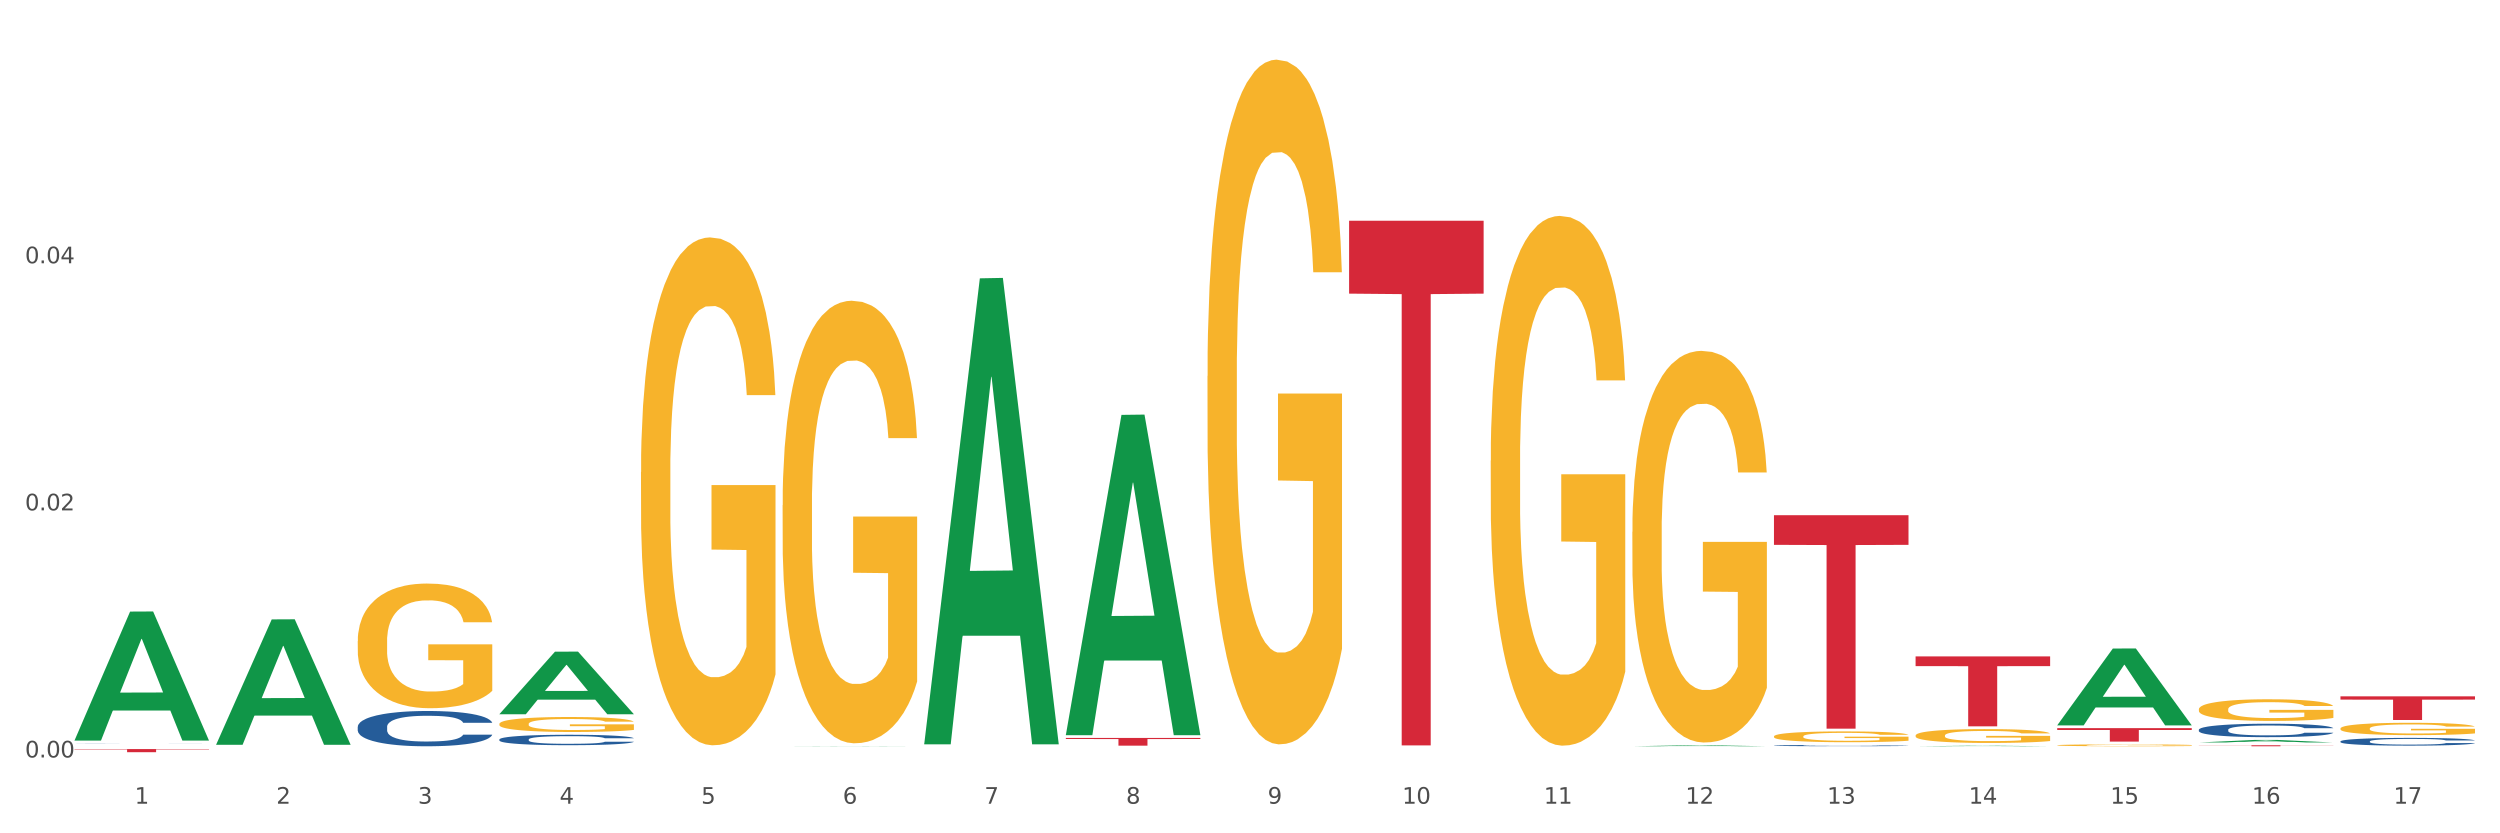 <?xml version="1.0" encoding="utf-8" standalone="no"?>
<!DOCTYPE svg PUBLIC "-//W3C//DTD SVG 1.1//EN"
  "http://www.w3.org/Graphics/SVG/1.1/DTD/svg11.dtd">
<svg xmlns:xlink="http://www.w3.org/1999/xlink" width="1080pt" height="360pt" viewBox="0 0 1080 360" xmlns="http://www.w3.org/2000/svg" version="1.1">
 <rect x="0" y="0" width="1080" height="360" fill="#333333" stroke="none"/>
 <defs>
  <style type="text/css">*{stroke-linejoin: round; stroke-linecap: butt}</style>
 </defs>
 <g id="figure_1">
  <g id="patch_1">
   <path d="M 0 360 
L 1080 360 
L 1080 0 
L 0 0 
z
" style="fill: #ffffff; stroke: #ffffff; stroke-linejoin: miter"/>
  </g>
  <g id="axes_1">
   <g id="matplotlib.axis_1">
    <g id="xtick_1">
     <g id="text_1">
      <!-- 1 -->
      <g style="fill: #4d4d4d" transform="translate(58.182 347.204) scale(0.096 -0.096)">
       <defs>
        <path id="DejaVuSans-31" d="M 794 531 
L 1825 531 
L 1825 4091 
L 703 3866 
L 703 4441 
L 1819 4666 
L 2450 4666 
L 2450 531 
L 3481 531 
L 3481 0 
L 794 0 
L 794 531 
z
" transform="scale(0.016)"/>
       </defs>
       <use xlink:href="#DejaVuSans-31"/>
      </g>
     </g>
    </g>
    <g id="xtick_2">
     <g id="text_2">
      <!-- 2 -->
      <g style="fill: #4d4d4d" transform="translate(119.364 347.204) scale(0.096 -0.096)">
       <defs>
        <path id="DejaVuSans-32" d="M 1228 531 
L 3431 531 
L 3431 0 
L 469 0 
L 469 531 
Q 828 903 1448 1529 
Q 2069 2156 2228 2338 
Q 2531 2678 2651 2914 
Q 2772 3150 2772 3378 
Q 2772 3750 2511 3984 
Q 2250 4219 1831 4219 
Q 1534 4219 1204 4116 
Q 875 4013 500 3803 
L 500 4441 
Q 881 4594 1212 4672 
Q 1544 4750 1819 4750 
Q 2544 4750 2975 4387 
Q 3406 4025 3406 3419 
Q 3406 3131 3298 2873 
Q 3191 2616 2906 2266 
Q 2828 2175 2409 1742 
Q 1991 1309 1228 531 
z
" transform="scale(0.016)"/>
       </defs>
       <use xlink:href="#DejaVuSans-32"/>
      </g>
     </g>
    </g>
    <g id="xtick_3">
     <g id="text_3">
      <!-- 3 -->
      <g style="fill: #4d4d4d" transform="translate(180.545 347.204) scale(0.096 -0.096)">
       <defs>
        <path id="DejaVuSans-33" d="M 2597 2516 
Q 3050 2419 3304 2112 
Q 3559 1806 3559 1356 
Q 3559 666 3084 287 
Q 2609 -91 1734 -91 
Q 1441 -91 1130 -33 
Q 819 25 488 141 
L 488 750 
Q 750 597 1062 519 
Q 1375 441 1716 441 
Q 2309 441 2620 675 
Q 2931 909 2931 1356 
Q 2931 1769 2642 2001 
Q 2353 2234 1838 2234 
L 1294 2234 
L 1294 2753 
L 1863 2753 
Q 2328 2753 2575 2939 
Q 2822 3125 2822 3475 
Q 2822 3834 2567 4026 
Q 2313 4219 1838 4219 
Q 1578 4219 1281 4162 
Q 984 4106 628 3988 
L 628 4550 
Q 988 4650 1302 4700 
Q 1616 4750 1894 4750 
Q 2613 4750 3031 4423 
Q 3450 4097 3450 3541 
Q 3450 3153 3228 2886 
Q 3006 2619 2597 2516 
z
" transform="scale(0.016)"/>
       </defs>
       <use xlink:href="#DejaVuSans-33"/>
      </g>
     </g>
    </g>
    <g id="xtick_4">
     <g id="text_4">
      <!-- 4 -->
      <g style="fill: #4d4d4d" transform="translate(241.726 347.204) scale(0.096 -0.096)">
       <defs>
        <path id="DejaVuSans-34" d="M 2419 4116 
L 825 1625 
L 2419 1625 
L 2419 4116 
z
M 2253 4666 
L 3047 4666 
L 3047 1625 
L 3713 1625 
L 3713 1100 
L 3047 1100 
L 3047 0 
L 2419 0 
L 2419 1100 
L 313 1100 
L 313 1709 
L 2253 4666 
z
" transform="scale(0.016)"/>
       </defs>
       <use xlink:href="#DejaVuSans-34"/>
      </g>
     </g>
    </g>
    <g id="xtick_5">
     <g id="text_5">
      <!-- 5 -->
      <g style="fill: #4d4d4d" transform="translate(302.908 347.204) scale(0.096 -0.096)">
       <defs>
        <path id="DejaVuSans-35" d="M 691 4666 
L 3169 4666 
L 3169 4134 
L 1269 4134 
L 1269 2991 
Q 1406 3038 1543 3061 
Q 1681 3084 1819 3084 
Q 2600 3084 3056 2656 
Q 3513 2228 3513 1497 
Q 3513 744 3044 326 
Q 2575 -91 1722 -91 
Q 1428 -91 1123 -41 
Q 819 9 494 109 
L 494 744 
Q 775 591 1075 516 
Q 1375 441 1709 441 
Q 2250 441 2565 725 
Q 2881 1009 2881 1497 
Q 2881 1984 2565 2268 
Q 2250 2553 1709 2553 
Q 1456 2553 1204 2497 
Q 953 2441 691 2322 
L 691 4666 
z
" transform="scale(0.016)"/>
       </defs>
       <use xlink:href="#DejaVuSans-35"/>
      </g>
     </g>
    </g>
    <g id="xtick_6">
     <g id="text_6">
      <!-- 6 -->
      <g style="fill: #4d4d4d" transform="translate(364.089 347.204) scale(0.096 -0.096)">
       <defs>
        <path id="DejaVuSans-36" d="M 2113 2584 
Q 1688 2584 1439 2293 
Q 1191 2003 1191 1497 
Q 1191 994 1439 701 
Q 1688 409 2113 409 
Q 2538 409 2786 701 
Q 3034 994 3034 1497 
Q 3034 2003 2786 2293 
Q 2538 2584 2113 2584 
z
M 3366 4563 
L 3366 3988 
Q 3128 4100 2886 4159 
Q 2644 4219 2406 4219 
Q 1781 4219 1451 3797 
Q 1122 3375 1075 2522 
Q 1259 2794 1537 2939 
Q 1816 3084 2150 3084 
Q 2853 3084 3261 2657 
Q 3669 2231 3669 1497 
Q 3669 778 3244 343 
Q 2819 -91 2113 -91 
Q 1303 -91 875 529 
Q 447 1150 447 2328 
Q 447 3434 972 4092 
Q 1497 4750 2381 4750 
Q 2619 4750 2861 4703 
Q 3103 4656 3366 4563 
z
" transform="scale(0.016)"/>
       </defs>
       <use xlink:href="#DejaVuSans-36"/>
      </g>
     </g>
    </g>
    <g id="xtick_7">
     <g id="text_7">
      <!-- 7 -->
      <g style="fill: #4d4d4d" transform="translate(425.271 347.204) scale(0.096 -0.096)">
       <defs>
        <path id="DejaVuSans-37" d="M 525 4666 
L 3525 4666 
L 3525 4397 
L 1831 0 
L 1172 0 
L 2766 4134 
L 525 4134 
L 525 4666 
z
" transform="scale(0.016)"/>
       </defs>
       <use xlink:href="#DejaVuSans-37"/>
      </g>
     </g>
    </g>
    <g id="xtick_8">
     <g id="text_8">
      <!-- 8 -->
      <g style="fill: #4d4d4d" transform="translate(486.452 347.204) scale(0.096 -0.096)">
       <defs>
        <path id="DejaVuSans-38" d="M 2034 2216 
Q 1584 2216 1326 1975 
Q 1069 1734 1069 1313 
Q 1069 891 1326 650 
Q 1584 409 2034 409 
Q 2484 409 2743 651 
Q 3003 894 3003 1313 
Q 3003 1734 2745 1975 
Q 2488 2216 2034 2216 
z
M 1403 2484 
Q 997 2584 770 2862 
Q 544 3141 544 3541 
Q 544 4100 942 4425 
Q 1341 4750 2034 4750 
Q 2731 4750 3128 4425 
Q 3525 4100 3525 3541 
Q 3525 3141 3298 2862 
Q 3072 2584 2669 2484 
Q 3125 2378 3379 2068 
Q 3634 1759 3634 1313 
Q 3634 634 3220 271 
Q 2806 -91 2034 -91 
Q 1263 -91 848 271 
Q 434 634 434 1313 
Q 434 1759 690 2068 
Q 947 2378 1403 2484 
z
M 1172 3481 
Q 1172 3119 1398 2916 
Q 1625 2713 2034 2713 
Q 2441 2713 2670 2916 
Q 2900 3119 2900 3481 
Q 2900 3844 2670 4047 
Q 2441 4250 2034 4250 
Q 1625 4250 1398 4047 
Q 1172 3844 1172 3481 
z
" transform="scale(0.016)"/>
       </defs>
       <use xlink:href="#DejaVuSans-38"/>
      </g>
     </g>
    </g>
    <g id="xtick_9">
     <g id="text_9">
      <!-- 9 -->
      <g style="fill: #4d4d4d" transform="translate(547.634 347.204) scale(0.096 -0.096)">
       <defs>
        <path id="DejaVuSans-39" d="M 703 97 
L 703 672 
Q 941 559 1184 500 
Q 1428 441 1663 441 
Q 2288 441 2617 861 
Q 2947 1281 2994 2138 
Q 2813 1869 2534 1725 
Q 2256 1581 1919 1581 
Q 1219 1581 811 2004 
Q 403 2428 403 3163 
Q 403 3881 828 4315 
Q 1253 4750 1959 4750 
Q 2769 4750 3195 4129 
Q 3622 3509 3622 2328 
Q 3622 1225 3098 567 
Q 2575 -91 1691 -91 
Q 1453 -91 1209 -44 
Q 966 3 703 97 
z
M 1959 2075 
Q 2384 2075 2632 2365 
Q 2881 2656 2881 3163 
Q 2881 3666 2632 3958 
Q 2384 4250 1959 4250 
Q 1534 4250 1286 3958 
Q 1038 3666 1038 3163 
Q 1038 2656 1286 2365 
Q 1534 2075 1959 2075 
z
" transform="scale(0.016)"/>
       </defs>
       <use xlink:href="#DejaVuSans-39"/>
      </g>
     </g>
    </g>
    <g id="xtick_10">
     <g id="text_10">
      <!-- 10 -->
      <g style="fill: #4d4d4d" transform="translate(605.761 347.204) scale(0.096 -0.096)">
       <defs>
        <path id="DejaVuSans-30" d="M 2034 4250 
Q 1547 4250 1301 3770 
Q 1056 3291 1056 2328 
Q 1056 1369 1301 889 
Q 1547 409 2034 409 
Q 2525 409 2770 889 
Q 3016 1369 3016 2328 
Q 3016 3291 2770 3770 
Q 2525 4250 2034 4250 
z
M 2034 4750 
Q 2819 4750 3233 4129 
Q 3647 3509 3647 2328 
Q 3647 1150 3233 529 
Q 2819 -91 2034 -91 
Q 1250 -91 836 529 
Q 422 1150 422 2328 
Q 422 3509 836 4129 
Q 1250 4750 2034 4750 
z
" transform="scale(0.016)"/>
       </defs>
       <use xlink:href="#DejaVuSans-31"/>
       <use xlink:href="#DejaVuSans-30" transform="translate(63.623 0)"/>
      </g>
     </g>
    </g>
    <g id="xtick_11">
     <g id="text_11">
      <!-- 11 -->
      <g style="fill: #4d4d4d" transform="translate(666.942 347.204) scale(0.096 -0.096)">
       <use xlink:href="#DejaVuSans-31"/>
       <use xlink:href="#DejaVuSans-31" transform="translate(63.623 0)"/>
      </g>
     </g>
    </g>
    <g id="xtick_12">
     <g id="text_12">
      <!-- 12 -->
      <g style="fill: #4d4d4d" transform="translate(728.124 347.204) scale(0.096 -0.096)">
       <use xlink:href="#DejaVuSans-31"/>
       <use xlink:href="#DejaVuSans-32" transform="translate(63.623 0)"/>
      </g>
     </g>
    </g>
    <g id="xtick_13">
     <g id="text_13">
      <!-- 13 -->
      <g style="fill: #4d4d4d" transform="translate(789.305 347.204) scale(0.096 -0.096)">
       <use xlink:href="#DejaVuSans-31"/>
       <use xlink:href="#DejaVuSans-33" transform="translate(63.623 0)"/>
      </g>
     </g>
    </g>
    <g id="xtick_14">
     <g id="text_14">
      <!-- 14 -->
      <g style="fill: #4d4d4d" transform="translate(850.487 347.204) scale(0.096 -0.096)">
       <use xlink:href="#DejaVuSans-31"/>
       <use xlink:href="#DejaVuSans-34" transform="translate(63.623 0)"/>
      </g>
     </g>
    </g>
    <g id="xtick_15">
     <g id="text_15">
      <!-- 15 -->
      <g style="fill: #4d4d4d" transform="translate(911.668 347.204) scale(0.096 -0.096)">
       <use xlink:href="#DejaVuSans-31"/>
       <use xlink:href="#DejaVuSans-35" transform="translate(63.623 0)"/>
      </g>
     </g>
    </g>
    <g id="xtick_16">
     <g id="text_16">
      <!-- 16 -->
      <g style="fill: #4d4d4d" transform="translate(972.849 347.204) scale(0.096 -0.096)">
       <use xlink:href="#DejaVuSans-31"/>
       <use xlink:href="#DejaVuSans-36" transform="translate(63.623 0)"/>
      </g>
     </g>
    </g>
    <g id="xtick_17">
     <g id="text_17">
      <!-- 17 -->
      <g style="fill: #4d4d4d" transform="translate(1034.031 347.204) scale(0.096 -0.096)">
       <use xlink:href="#DejaVuSans-31"/>
       <use xlink:href="#DejaVuSans-37" transform="translate(63.623 0)"/>
      </g>
     </g>
    </g>
    <g id="xtick_18"/>
    <g id="xtick_19"/>
    <g id="xtick_20"/>
    <g id="xtick_21"/>
    <g id="xtick_22"/>
    <g id="xtick_23"/>
    <g id="xtick_24"/>
    <g id="xtick_25"/>
    <g id="xtick_26"/>
    <g id="xtick_27"/>
    <g id="xtick_28"/>
    <g id="xtick_29"/>
    <g id="xtick_30"/>
    <g id="xtick_31"/>
    <g id="xtick_32"/>
    <g id="xtick_33"/>
   </g>
   <g id="matplotlib.axis_2">
    <g id="ytick_1">
     <g id="text_18">
      <!-- 0.00 -->
      <g style="fill: #4d4d4d" transform="translate(10.8 327.231) scale(0.096 -0.096)">
       <defs>
        <path id="DejaVuSans-2e" d="M 684 794 
L 1344 794 
L 1344 0 
L 684 0 
L 684 794 
z
" transform="scale(0.016)"/>
       </defs>
       <use xlink:href="#DejaVuSans-30"/>
       <use xlink:href="#DejaVuSans-2e" transform="translate(63.623 0)"/>
       <use xlink:href="#DejaVuSans-30" transform="translate(95.41 0)"/>
       <use xlink:href="#DejaVuSans-30" transform="translate(159.033 0)"/>
      </g>
     </g>
    </g>
    <g id="ytick_2">
     <g id="text_19">
      <!-- 0.02 -->
      <g style="fill: #4d4d4d" transform="translate(10.8 220.482) scale(0.096 -0.096)">
       <use xlink:href="#DejaVuSans-30"/>
       <use xlink:href="#DejaVuSans-2e" transform="translate(63.623 0)"/>
       <use xlink:href="#DejaVuSans-30" transform="translate(95.41 0)"/>
       <use xlink:href="#DejaVuSans-32" transform="translate(159.033 0)"/>
      </g>
     </g>
    </g>
    <g id="ytick_3">
     <g id="text_20">
      <!-- 0.04 -->
      <g style="fill: #4d4d4d" transform="translate(10.8 113.734) scale(0.096 -0.096)">
       <use xlink:href="#DejaVuSans-30"/>
       <use xlink:href="#DejaVuSans-2e" transform="translate(63.623 0)"/>
       <use xlink:href="#DejaVuSans-30" transform="translate(95.41 0)"/>
       <use xlink:href="#DejaVuSans-34" transform="translate(159.033 0)"/>
      </g>
     </g>
    </g>
    <g id="ytick_4"/>
    <g id="ytick_5"/>
    <g id="ytick_6"/>
   </g>
   <g id="PolyCollection_1">
    <path d="M 32.175 319.846 
L 32.235 319.793 
L 56.203 264.204 
L 66.15 264.152 
L 90.297 319.951 
L 78.793 319.951 
L 73.58 306.957 
L 48.833 306.957 
L 48.653 307.167 
L 43.62 319.951 
L 32.175 319.951 
L 32.175 319.846 
L 51.949 299.203 
L 70.464 299.151 
L 61.296 276.045 
L 61.176 275.94 
L 61.056 276.098 
L 51.889 299.151 
L 51.949 299.203 
L 32.175 319.846 
z
" clip-path="url(#p6ef2043341)" style="fill: #109648"/>
    <path d="M 93.356 321.652 
L 93.416 321.601 
L 117.384 267.578 
L 127.331 267.527 
L 151.479 321.753 
L 139.974 321.753 
L 134.761 309.126 
L 110.014 309.126 
L 109.834 309.33 
L 104.801 321.753 
L 93.356 321.753 
L 93.356 321.652 
L 113.13 301.59 
L 131.645 301.54 
L 122.478 279.085 
L 122.358 278.984 
L 122.238 279.136 
L 113.07 301.54 
L 113.13 301.59 
L 93.356 321.652 
z
" clip-path="url(#p6ef2043341)" style="fill: #109648"/>
    <path d="M 215.719 308.502 
L 215.779 308.477 
L 239.747 281.52 
L 249.694 281.495 
L 273.842 308.553 
L 262.337 308.553 
L 257.124 302.252 
L 232.377 302.252 
L 232.197 302.354 
L 227.164 308.553 
L 215.719 308.553 
L 215.719 308.502 
L 235.493 298.492 
L 254.008 298.467 
L 244.84 287.262 
L 244.72 287.212 
L 244.601 287.288 
L 235.433 298.467 
L 235.493 298.492 
L 215.719 308.502 
z
" clip-path="url(#p6ef2043341)" style="fill: #109648"/>
    <path d="M 338.082 322.392 
L 338.142 322.392 
L 362.11 322.303 
L 372.057 322.302 
L 396.204 322.392 
L 384.7 322.392 
L 379.487 322.371 
L 354.74 322.371 
L 354.56 322.372 
L 349.527 322.392 
L 338.082 322.392 
L 338.082 322.392 
L 357.856 322.359 
L 376.371 322.359 
L 367.203 322.322 
L 367.083 322.321 
L 366.963 322.322 
L 357.796 322.359 
L 357.856 322.359 
L 338.082 322.392 
z
" clip-path="url(#p6ef2043341)" style="fill: #109648"/>
    <path d="M 766.352 318.127 
L 766.421 318.123 
L 766.421 317.97 
L 766.558 317.837 
L 767.244 317.518 
L 768.273 317.253 
L 769.028 317.112 
L 769.783 316.997 
L 770.675 316.882 
L 771.773 316.763 
L 773.763 316.588 
L 774.998 316.498 
L 776.508 316.405 
L 779.253 316.268 
L 781.243 316.191 
L 783.301 316.127 
L 786.664 316.051 
L 788.86 316.016 
L 791.193 315.991 
L 794.006 315.974 
L 796.134 315.97 
L 800.8 315.982 
L 804.78 316.021 
L 806.701 316.051 
L 809.172 316.102 
L 810.476 316.136 
L 812.603 316.204 
L 814.799 316.294 
L 816.308 316.37 
L 818.573 316.515 
L 820.288 316.66 
L 821.867 316.84 
L 822.69 316.963 
L 823.308 317.078 
L 823.857 317.211 
L 824.406 317.42 
L 812.054 317.42 
L 811.574 317.27 
L 810.819 317.13 
L 809.721 316.993 
L 808.76 316.908 
L 807.113 316.801 
L 805.603 316.733 
L 804.025 316.682 
L 802.104 316.639 
L 800.594 316.618 
L 798.467 316.601 
L 794.281 316.605 
L 791.467 316.639 
L 789.546 316.682 
L 788.311 316.72 
L 787.213 316.763 
L 785.978 316.822 
L 784.537 316.912 
L 783.507 316.993 
L 782.478 317.095 
L 781.655 317.198 
L 780.9 317.317 
L 780.282 317.445 
L 779.802 317.577 
L 779.39 317.739 
L 779.047 318.008 
L 779.047 318.592 
L 779.184 318.725 
L 779.527 318.899 
L 779.939 319.032 
L 780.625 319.189 
L 781.243 319.296 
L 782.409 319.45 
L 783.713 319.577 
L 784.743 319.659 
L 785.772 319.727 
L 787.556 319.821 
L 789.546 319.897 
L 791.262 319.944 
L 793.595 319.987 
L 795.173 320.004 
L 796.545 320.012 
L 799.908 320.012 
L 802.31 320 
L 804.986 319.97 
L 807.044 319.931 
L 808.76 319.885 
L 810.681 319.808 
L 811.917 319.735 
L 811.917 318.844 
L 796.82 318.84 
L 796.82 318.247 
L 824.474 318.247 
L 824.474 319.987 
L 823.308 320.076 
L 822.004 320.157 
L 820.632 320.23 
L 818.573 320.32 
L 816.103 320.405 
L 813.907 320.465 
L 811.574 320.516 
L 808.829 320.563 
L 805.26 320.605 
L 803.064 320.622 
L 800.32 320.635 
L 797.094 320.639 
L 794.281 320.631 
L 791.536 320.61 
L 788.654 320.571 
L 785.84 320.516 
L 783.713 320.46 
L 781.586 320.392 
L 779.321 320.302 
L 777.537 320.217 
L 776.165 320.14 
L 774.655 320.042 
L 773.008 319.914 
L 771.773 319.799 
L 770.675 319.68 
L 769.509 319.526 
L 768.685 319.394 
L 767.862 319.228 
L 767.381 319.104 
L 766.832 318.912 
L 766.421 318.644 
L 766.352 318.127 
z
" clip-path="url(#p6ef2043341)" style="fill: #f7b32b"/>
    <path d="M 705.171 229.757 
L 705.239 229.603 
L 705.239 224.04 
L 705.376 219.25 
L 706.063 207.661 
L 707.092 198.081 
L 707.847 192.981 
L 708.602 188.809 
L 709.494 184.637 
L 710.592 180.311 
L 712.582 173.976 
L 713.817 170.731 
L 715.327 167.331 
L 718.071 162.387 
L 720.061 159.605 
L 722.12 157.287 
L 725.483 154.506 
L 727.678 153.27 
L 730.012 152.343 
L 732.825 151.725 
L 734.952 151.57 
L 739.619 152.034 
L 743.599 153.424 
L 745.52 154.506 
L 747.99 156.36 
L 749.294 157.596 
L 751.421 160.069 
L 753.617 163.314 
L 755.127 166.095 
L 757.391 171.349 
L 759.107 176.602 
L 760.685 183.092 
L 761.509 187.573 
L 762.126 191.745 
L 762.675 196.535 
L 763.224 204.107 
L 750.872 204.107 
L 750.392 198.699 
L 749.637 193.6 
L 748.539 188.655 
L 747.579 185.564 
L 745.932 181.702 
L 744.422 179.229 
L 742.844 177.375 
L 740.922 175.83 
L 739.413 175.057 
L 737.285 174.439 
L 733.099 174.594 
L 730.286 175.83 
L 728.365 177.375 
L 727.129 178.766 
L 726.031 180.311 
L 724.796 182.474 
L 723.355 185.719 
L 722.326 188.655 
L 721.297 192.363 
L 720.473 196.072 
L 719.718 200.398 
L 719.101 205.034 
L 718.62 209.824 
L 718.209 215.696 
L 717.866 225.431 
L 717.866 246.6 
L 718.003 251.39 
L 718.346 257.725 
L 718.758 262.515 
L 719.444 268.232 
L 720.061 272.095 
L 721.228 277.658 
L 722.532 282.294 
L 723.561 285.23 
L 724.59 287.702 
L 726.375 291.101 
L 728.365 293.883 
L 730.08 295.582 
L 732.413 297.128 
L 733.992 297.746 
L 735.364 298.055 
L 738.726 298.055 
L 741.128 297.591 
L 743.804 296.509 
L 745.863 295.119 
L 747.579 293.419 
L 749.5 290.638 
L 750.735 288.011 
L 750.735 255.716 
L 735.638 255.562 
L 735.638 234.084 
L 763.293 234.084 
L 763.293 297.128 
L 762.126 300.372 
L 760.823 303.308 
L 759.45 305.935 
L 757.391 309.18 
L 754.921 312.27 
L 752.725 314.434 
L 750.392 316.288 
L 747.647 317.988 
L 744.079 319.533 
L 741.883 320.151 
L 739.138 320.615 
L 735.913 320.769 
L 733.099 320.46 
L 730.355 319.687 
L 727.473 318.297 
L 724.659 316.288 
L 722.532 314.279 
L 720.405 311.807 
L 718.14 308.562 
L 716.356 305.472 
L 714.983 302.69 
L 713.474 299.136 
L 711.827 294.501 
L 710.592 290.329 
L 709.494 286.002 
L 708.327 280.439 
L 707.504 275.649 
L 706.68 269.623 
L 706.2 265.142 
L 705.651 258.189 
L 705.239 248.454 
L 705.171 229.757 
z
" clip-path="url(#p6ef2043341)" style="fill: #f7b32b"/>
    <path d="M 643.989 199.027 
L 644.058 198.818 
L 644.058 191.293 
L 644.195 184.814 
L 644.881 169.138 
L 645.911 156.18 
L 646.665 149.282 
L 647.42 143.639 
L 648.312 137.996 
L 649.41 132.144 
L 651.4 123.574 
L 652.635 119.185 
L 654.145 114.587 
L 656.89 107.899 
L 658.88 104.136 
L 660.939 101.001 
L 664.301 97.239 
L 666.497 95.567 
L 668.83 94.313 
L 671.644 93.477 
L 673.771 93.268 
L 678.437 93.895 
L 682.417 95.776 
L 684.339 97.239 
L 686.809 99.747 
L 688.113 101.419 
L 690.24 104.763 
L 692.436 109.153 
L 693.946 112.915 
L 696.21 120.021 
L 697.926 127.127 
L 699.504 135.906 
L 700.327 141.967 
L 700.945 147.61 
L 701.494 154.09 
L 702.043 164.331 
L 689.691 164.331 
L 689.211 157.016 
L 688.456 150.119 
L 687.358 143.43 
L 686.397 139.25 
L 684.75 134.025 
L 683.241 130.681 
L 681.662 128.173 
L 679.741 126.082 
L 678.231 125.037 
L 676.104 124.201 
L 671.918 124.41 
L 669.105 126.082 
L 667.183 128.173 
L 665.948 130.054 
L 664.85 132.144 
L 663.615 135.07 
L 662.174 139.459 
L 661.145 143.43 
L 660.115 148.446 
L 659.292 153.463 
L 658.537 159.315 
L 657.919 165.585 
L 657.439 172.064 
L 657.027 180.007 
L 656.684 193.174 
L 656.684 221.809 
L 656.821 228.288 
L 657.164 236.857 
L 657.576 243.337 
L 658.262 251.07 
L 658.88 256.295 
L 660.047 263.82 
L 661.35 270.09 
L 662.38 274.061 
L 663.409 277.405 
L 665.193 282.003 
L 667.183 285.766 
L 668.899 288.065 
L 671.232 290.155 
L 672.81 290.991 
L 674.183 291.409 
L 677.545 291.409 
L 679.947 290.782 
L 682.623 289.319 
L 684.682 287.438 
L 686.397 285.139 
L 688.319 281.376 
L 689.554 277.823 
L 689.554 234.14 
L 674.457 233.931 
L 674.457 204.879 
L 702.112 204.879 
L 702.112 290.155 
L 700.945 294.544 
L 699.641 298.515 
L 698.269 302.068 
L 696.21 306.458 
L 693.74 310.638 
L 691.544 313.564 
L 689.211 316.072 
L 686.466 318.371 
L 682.898 320.461 
L 680.702 321.297 
L 677.957 321.924 
L 674.732 322.133 
L 671.918 321.715 
L 669.173 320.67 
L 666.291 318.789 
L 663.478 316.072 
L 661.35 313.355 
L 659.223 310.011 
L 656.959 305.621 
L 655.174 301.441 
L 653.802 297.679 
L 652.292 292.872 
L 650.645 286.602 
L 649.41 280.958 
L 648.312 275.106 
L 647.146 267.582 
L 646.322 261.102 
L 645.499 252.951 
L 645.018 246.89 
L 644.47 237.484 
L 644.058 224.317 
L 643.989 199.027 
z
" clip-path="url(#p6ef2043341)" style="fill: #f7b32b"/>
    <path d="M 521.626 162.455 
L 521.695 162.184 
L 521.695 152.459 
L 521.832 144.084 
L 522.518 123.823 
L 523.548 107.074 
L 524.303 98.159 
L 525.057 90.865 
L 525.949 83.571 
L 527.047 76.007 
L 529.037 64.931 
L 530.273 59.258 
L 531.782 53.315 
L 534.527 44.67 
L 536.517 39.807 
L 538.576 35.755 
L 541.938 30.892 
L 544.134 28.731 
L 546.467 27.11 
L 549.281 26.03 
L 551.408 25.759 
L 556.074 26.57 
L 560.054 29.001 
L 561.976 30.892 
L 564.446 34.134 
L 565.75 36.295 
L 567.877 40.618 
L 570.073 46.291 
L 571.583 51.153 
L 573.847 60.338 
L 575.563 69.524 
L 577.141 80.87 
L 577.965 88.704 
L 578.582 95.998 
L 579.131 104.373 
L 579.68 117.61 
L 567.328 117.61 
L 566.848 108.155 
L 566.093 99.24 
L 564.995 90.595 
L 564.034 85.192 
L 562.387 78.438 
L 560.878 74.116 
L 559.299 70.874 
L 557.378 68.173 
L 555.868 66.822 
L 553.741 65.741 
L 549.555 66.012 
L 546.742 68.173 
L 544.82 70.874 
L 543.585 73.306 
L 542.487 76.007 
L 541.252 79.789 
L 539.811 85.462 
L 538.782 90.595 
L 537.752 97.079 
L 536.929 103.562 
L 536.174 111.126 
L 535.556 119.231 
L 535.076 127.605 
L 534.664 137.871 
L 534.321 154.89 
L 534.321 191.901 
L 534.459 200.275 
L 534.802 211.351 
L 535.213 219.726 
L 535.9 229.721 
L 536.517 236.475 
L 537.684 246.201 
L 538.988 254.305 
L 540.017 259.438 
L 541.046 263.76 
L 542.83 269.703 
L 544.82 274.566 
L 546.536 277.538 
L 548.869 280.239 
L 550.447 281.32 
L 551.82 281.86 
L 555.182 281.86 
L 557.584 281.05 
L 560.26 279.159 
L 562.319 276.727 
L 564.034 273.756 
L 565.956 268.893 
L 567.191 264.3 
L 567.191 207.839 
L 552.094 207.569 
L 552.094 170.019 
L 579.749 170.019 
L 579.749 280.239 
L 578.582 285.912 
L 577.278 291.045 
L 575.906 295.638 
L 573.847 301.311 
L 571.377 306.714 
L 569.181 310.496 
L 566.848 313.738 
L 564.103 316.709 
L 560.535 319.411 
L 558.339 320.491 
L 555.594 321.302 
L 552.369 321.572 
L 549.555 321.032 
L 546.81 319.681 
L 543.928 317.25 
L 541.115 313.738 
L 538.988 310.226 
L 536.86 305.903 
L 534.596 300.23 
L 532.812 294.827 
L 531.439 289.965 
L 529.93 283.751 
L 528.283 275.647 
L 527.047 268.353 
L 525.949 260.789 
L 524.783 251.063 
L 523.959 242.689 
L 523.136 232.153 
L 522.656 224.318 
L 522.107 212.162 
L 521.695 195.142 
L 521.626 162.455 
z
" clip-path="url(#p6ef2043341)" style="fill: #f7b32b"/>
    <path d="M 766.352 322.073 
L 766.421 322.072 
L 766.421 322.058 
L 766.627 322.04 
L 767.383 322.005 
L 768.344 321.979 
L 769.993 321.949 
L 770.886 321.936 
L 772.054 321.922 
L 774.459 321.899 
L 777.207 321.879 
L 779.131 321.868 
L 780.573 321.861 
L 783.802 321.849 
L 785.657 321.843 
L 787.581 321.839 
L 789.23 321.836 
L 791.978 321.833 
L 794.177 321.831 
L 796.719 321.831 
L 798.848 321.831 
L 801.665 321.833 
L 805.787 321.839 
L 807.367 321.842 
L 809.497 321.848 
L 811.696 321.856 
L 813.482 321.864 
L 815.543 321.875 
L 817.673 321.89 
L 819.734 321.909 
L 821.177 321.926 
L 822.345 321.944 
L 823.375 321.966 
L 824.131 321.99 
L 824.474 322.011 
L 811.902 322.011 
L 811.558 321.992 
L 810.871 321.973 
L 810.184 321.96 
L 809.428 321.949 
L 808.261 321.936 
L 807.23 321.929 
L 805.512 321.919 
L 803.932 321.913 
L 802.627 321.91 
L 801.047 321.907 
L 797.68 321.904 
L 795.276 321.904 
L 793.764 321.905 
L 791.909 321.907 
L 790.329 321.911 
L 788.474 321.917 
L 787.031 321.923 
L 785.589 321.931 
L 784.764 321.937 
L 783.528 321.948 
L 782.703 321.957 
L 781.604 321.972 
L 780.986 321.983 
L 779.886 322.011 
L 779.405 322.032 
L 779.199 322.046 
L 779.062 322.062 
L 779.062 322.139 
L 779.474 322.173 
L 779.818 322.188 
L 780.367 322.204 
L 781.398 322.226 
L 782.909 322.247 
L 784.489 322.262 
L 785.795 322.272 
L 787.031 322.279 
L 788.268 322.284 
L 789.78 322.289 
L 791.016 322.292 
L 792.871 322.295 
L 795.07 322.296 
L 796.787 322.296 
L 800.291 322.294 
L 801.871 322.291 
L 803.383 322.288 
L 805.032 322.283 
L 806.337 322.277 
L 807.093 322.272 
L 808.329 322.263 
L 809.291 322.253 
L 810.116 322.242 
L 810.665 322.232 
L 811.283 322.217 
L 811.764 322.2 
L 811.902 322.192 
L 824.474 322.192 
L 824.2 322.209 
L 823.719 322.227 
L 822.757 322.25 
L 822.001 322.263 
L 820.833 322.279 
L 819.596 322.293 
L 817.879 322.308 
L 816.299 322.319 
L 814.65 322.329 
L 812.864 322.338 
L 809.635 322.35 
L 808.467 322.354 
L 805.993 322.36 
L 804.07 322.363 
L 801.253 322.367 
L 798.367 322.369 
L 795.344 322.369 
L 792.665 322.368 
L 789.711 322.365 
L 787.856 322.362 
L 785.795 322.358 
L 783.39 322.351 
L 781.123 322.343 
L 778.993 322.333 
L 777.001 322.321 
L 775.146 322.309 
L 772.741 322.287 
L 770.955 322.267 
L 769.65 322.248 
L 768.757 322.231 
L 767.863 322.211 
L 767.383 322.197 
L 766.627 322.162 
L 766.352 322.13 
L 766.352 322.073 
z
" clip-path="url(#p6ef2043341)" style="fill: #255c99"/>
    <path d="M 215.719 319.443 
L 215.788 319.439 
L 215.788 319.324 
L 215.994 319.167 
L 216.75 318.879 
L 217.712 318.66 
L 219.36 318.405 
L 220.254 318.298 
L 221.422 318.178 
L 223.826 317.984 
L 226.574 317.82 
L 228.498 317.729 
L 229.941 317.671 
L 233.17 317.568 
L 235.025 317.523 
L 236.948 317.486 
L 238.597 317.461 
L 241.345 317.432 
L 243.544 317.42 
L 246.086 317.416 
L 248.216 317.42 
L 251.032 317.436 
L 255.155 317.486 
L 256.735 317.515 
L 258.864 317.564 
L 261.063 317.63 
L 262.849 317.696 
L 264.91 317.791 
L 267.04 317.914 
L 269.101 318.071 
L 270.544 318.215 
L 271.712 318.368 
L 272.742 318.553 
L 273.498 318.755 
L 273.842 318.924 
L 261.269 318.924 
L 260.926 318.771 
L 260.238 318.607 
L 259.551 318.495 
L 258.796 318.405 
L 257.628 318.302 
L 256.597 318.236 
L 254.88 318.157 
L 253.3 318.108 
L 251.994 318.079 
L 250.414 318.054 
L 247.048 318.03 
L 244.643 318.03 
L 243.132 318.038 
L 241.277 318.059 
L 239.696 318.087 
L 237.841 318.137 
L 236.399 318.19 
L 234.956 318.26 
L 234.132 318.31 
L 232.895 318.401 
L 232.07 318.475 
L 230.971 318.602 
L 230.353 318.693 
L 229.254 318.928 
L 228.773 319.101 
L 228.567 319.221 
L 228.429 319.352 
L 228.429 319.995 
L 228.841 320.284 
L 229.185 320.407 
L 229.735 320.547 
L 230.765 320.729 
L 232.277 320.906 
L 233.857 321.034 
L 235.162 321.112 
L 236.399 321.17 
L 237.635 321.215 
L 239.147 321.256 
L 240.383 321.281 
L 242.238 321.306 
L 244.437 321.318 
L 246.154 321.318 
L 249.658 321.297 
L 251.238 321.277 
L 252.75 321.248 
L 254.399 321.203 
L 255.704 321.153 
L 256.46 321.116 
L 257.696 321.038 
L 258.658 320.955 
L 259.483 320.861 
L 260.032 320.778 
L 260.651 320.655 
L 261.132 320.514 
L 261.269 320.44 
L 273.842 320.44 
L 273.567 320.589 
L 273.086 320.733 
L 272.124 320.927 
L 271.368 321.038 
L 270.2 321.174 
L 268.964 321.289 
L 267.246 321.417 
L 265.666 321.512 
L 264.017 321.594 
L 262.231 321.668 
L 259.002 321.771 
L 257.834 321.8 
L 255.361 321.85 
L 253.437 321.878 
L 250.62 321.907 
L 247.735 321.924 
L 244.712 321.928 
L 242.032 321.92 
L 239.078 321.895 
L 237.223 321.87 
L 235.162 321.833 
L 232.757 321.775 
L 230.49 321.705 
L 228.361 321.623 
L 226.368 321.528 
L 224.513 321.421 
L 222.109 321.244 
L 220.322 321.071 
L 219.017 320.91 
L 218.124 320.774 
L 217.231 320.601 
L 216.75 320.481 
L 215.994 320.193 
L 215.719 319.925 
L 215.719 319.443 
z
" clip-path="url(#p6ef2043341)" style="fill: #255c99"/>
    <path d="M 154.538 313.998 
L 154.607 313.984 
L 154.607 313.594 
L 154.813 313.065 
L 155.568 312.09 
L 156.53 311.353 
L 158.179 310.49 
L 159.072 310.128 
L 160.24 309.724 
L 162.645 309.07 
L 165.393 308.513 
L 167.317 308.207 
L 168.759 308.012 
L 171.988 307.664 
L 173.843 307.51 
L 175.767 307.385 
L 177.416 307.302 
L 180.164 307.204 
L 182.362 307.162 
L 184.904 307.149 
L 187.034 307.162 
L 189.851 307.218 
L 193.973 307.385 
L 195.553 307.483 
L 197.683 307.65 
L 199.882 307.872 
L 201.668 308.095 
L 203.729 308.415 
L 205.859 308.833 
L 207.92 309.362 
L 209.362 309.849 
L 210.53 310.364 
L 211.561 310.991 
L 212.317 311.673 
L 212.66 312.244 
L 200.088 312.244 
L 199.744 311.729 
L 199.057 311.172 
L 198.37 310.796 
L 197.614 310.49 
L 196.446 310.142 
L 195.416 309.919 
L 193.698 309.654 
L 192.118 309.487 
L 190.813 309.39 
L 189.233 309.306 
L 185.866 309.223 
L 183.462 309.223 
L 181.95 309.251 
L 180.095 309.32 
L 178.515 309.418 
L 176.66 309.585 
L 175.217 309.766 
L 173.775 310.002 
L 172.95 310.169 
L 171.713 310.476 
L 170.889 310.726 
L 169.79 311.158 
L 169.171 311.464 
L 168.072 312.258 
L 167.591 312.842 
L 167.385 313.246 
L 167.248 313.691 
L 167.248 315.863 
L 167.66 316.838 
L 168.004 317.255 
L 168.553 317.729 
L 169.584 318.341 
L 171.095 318.94 
L 172.675 319.371 
L 173.981 319.636 
L 175.217 319.831 
L 176.454 319.984 
L 177.965 320.123 
L 179.202 320.206 
L 181.057 320.29 
L 183.255 320.332 
L 184.973 320.332 
L 188.477 320.262 
L 190.057 320.193 
L 191.568 320.095 
L 193.217 319.942 
L 194.523 319.775 
L 195.278 319.65 
L 196.515 319.385 
L 197.477 319.107 
L 198.301 318.787 
L 198.851 318.508 
L 199.469 318.09 
L 199.95 317.617 
L 200.088 317.367 
L 212.66 317.367 
L 212.385 317.868 
L 211.904 318.355 
L 210.943 319.009 
L 210.187 319.385 
L 209.019 319.845 
L 207.782 320.234 
L 206.065 320.666 
L 204.485 320.986 
L 202.836 321.265 
L 201.049 321.515 
L 197.82 321.863 
L 196.652 321.961 
L 194.179 322.128 
L 192.256 322.225 
L 189.439 322.323 
L 186.553 322.378 
L 183.53 322.392 
L 180.851 322.364 
L 177.897 322.281 
L 176.042 322.197 
L 173.981 322.072 
L 171.576 321.877 
L 169.309 321.64 
L 167.179 321.362 
L 165.187 321.042 
L 163.332 320.68 
L 160.927 320.081 
L 159.141 319.497 
L 157.836 318.954 
L 156.942 318.494 
L 156.049 317.91 
L 155.568 317.506 
L 154.813 316.531 
L 154.538 315.626 
L 154.538 313.998 
z
" clip-path="url(#p6ef2043341)" style="fill: #255c99"/>
    <path d="M 32.175 321.169 
L 32.244 321.169 
L 32.244 321.168 
L 32.45 321.166 
L 33.206 321.162 
L 34.167 321.159 
L 35.816 321.155 
L 36.709 321.154 
L 37.877 321.152 
L 40.282 321.15 
L 43.03 321.147 
L 44.954 321.146 
L 46.396 321.145 
L 49.625 321.144 
L 51.48 321.143 
L 53.404 321.143 
L 55.053 321.143 
L 57.801 321.142 
L 60 321.142 
L 62.542 321.142 
L 64.671 321.142 
L 67.488 321.142 
L 71.61 321.143 
L 73.19 321.143 
L 75.32 321.144 
L 77.519 321.145 
L 79.305 321.146 
L 81.366 321.147 
L 83.496 321.149 
L 85.557 321.151 
L 87 321.153 
L 88.168 321.155 
L 89.198 321.157 
L 89.954 321.16 
L 90.297 321.162 
L 77.725 321.162 
L 77.381 321.16 
L 76.694 321.158 
L 76.007 321.157 
L 75.251 321.155 
L 74.084 321.154 
L 73.053 321.153 
L 71.335 321.152 
L 69.755 321.151 
L 68.45 321.151 
L 66.87 321.151 
L 63.503 321.15 
L 61.099 321.15 
L 59.587 321.15 
L 57.732 321.151 
L 56.152 321.151 
L 54.297 321.152 
L 52.854 321.152 
L 51.412 321.153 
L 50.587 321.154 
L 49.351 321.155 
L 48.526 321.156 
L 47.427 321.158 
L 46.809 321.159 
L 45.709 321.162 
L 45.228 321.165 
L 45.022 321.166 
L 44.885 321.168 
L 44.885 321.177 
L 45.297 321.181 
L 45.641 321.183 
L 46.19 321.184 
L 47.221 321.187 
L 48.732 321.189 
L 50.312 321.191 
L 51.618 321.192 
L 52.854 321.193 
L 54.091 321.194 
L 55.603 321.194 
L 56.839 321.194 
L 58.694 321.195 
L 60.893 321.195 
L 62.61 321.195 
L 66.114 321.195 
L 67.694 321.194 
L 69.206 321.194 
L 70.855 321.193 
L 72.16 321.193 
L 72.916 321.192 
L 74.152 321.191 
L 75.114 321.19 
L 75.939 321.189 
L 76.488 321.188 
L 77.106 321.186 
L 77.587 321.184 
L 77.725 321.183 
L 90.297 321.183 
L 90.023 321.185 
L 89.542 321.187 
L 88.58 321.19 
L 87.824 321.191 
L 86.656 321.193 
L 85.419 321.195 
L 83.702 321.196 
L 82.122 321.198 
L 80.473 321.199 
L 78.687 321.2 
L 75.458 321.201 
L 74.29 321.201 
L 71.816 321.202 
L 69.893 321.203 
L 67.076 321.203 
L 64.19 321.203 
L 61.167 321.203 
L 58.488 321.203 
L 55.534 321.203 
L 53.679 321.202 
L 51.618 321.202 
L 49.213 321.201 
L 46.946 321.2 
L 44.816 321.199 
L 42.824 321.198 
L 40.969 321.196 
L 38.564 321.194 
L 36.778 321.192 
L 35.473 321.189 
L 34.58 321.188 
L 33.686 321.185 
L 33.206 321.184 
L 32.45 321.18 
L 32.175 321.176 
L 32.175 321.169 
z
" clip-path="url(#p6ef2043341)" style="fill: #255c99"/>
    <path d="M 827.533 317.737 
L 827.602 317.731 
L 827.602 317.534 
L 827.739 317.365 
L 828.425 316.955 
L 829.455 316.616 
L 830.21 316.436 
L 830.964 316.288 
L 831.857 316.141 
L 832.954 315.987 
L 834.945 315.763 
L 836.18 315.649 
L 837.689 315.528 
L 840.434 315.353 
L 842.424 315.255 
L 844.483 315.173 
L 847.845 315.075 
L 850.041 315.031 
L 852.374 314.998 
L 855.188 314.976 
L 857.315 314.971 
L 861.981 314.987 
L 865.961 315.036 
L 867.883 315.075 
L 870.353 315.14 
L 871.657 315.184 
L 873.784 315.271 
L 875.98 315.386 
L 877.49 315.485 
L 879.754 315.67 
L 881.47 315.856 
L 883.048 316.086 
L 883.872 316.244 
L 884.489 316.392 
L 885.038 316.561 
L 885.587 316.829 
L 873.235 316.829 
L 872.755 316.638 
L 872 316.458 
L 870.902 316.283 
L 869.941 316.173 
L 868.295 316.037 
L 866.785 315.949 
L 865.207 315.884 
L 863.285 315.829 
L 861.775 315.802 
L 859.648 315.78 
L 855.462 315.785 
L 852.649 315.829 
L 850.727 315.884 
L 849.492 315.933 
L 848.394 315.987 
L 847.159 316.064 
L 845.718 316.179 
L 844.689 316.283 
L 843.659 316.414 
L 842.836 316.545 
L 842.081 316.698 
L 841.464 316.862 
L 840.983 317.031 
L 840.571 317.239 
L 840.228 317.583 
L 840.228 318.332 
L 840.366 318.502 
L 840.709 318.726 
L 841.12 318.895 
L 841.807 319.098 
L 842.424 319.234 
L 843.591 319.431 
L 844.895 319.595 
L 845.924 319.699 
L 846.953 319.786 
L 848.737 319.906 
L 850.727 320.005 
L 852.443 320.065 
L 854.776 320.12 
L 856.354 320.142 
L 857.727 320.152 
L 861.089 320.152 
L 863.491 320.136 
L 866.167 320.098 
L 868.226 320.049 
L 869.941 319.988 
L 871.863 319.89 
L 873.098 319.797 
L 873.098 318.655 
L 858.001 318.649 
L 858.001 317.89 
L 885.656 317.89 
L 885.656 320.12 
L 884.489 320.234 
L 883.185 320.338 
L 881.813 320.431 
L 879.754 320.546 
L 877.284 320.655 
L 875.088 320.732 
L 872.755 320.797 
L 870.01 320.858 
L 866.442 320.912 
L 864.246 320.934 
L 861.501 320.95 
L 858.276 320.956 
L 855.462 320.945 
L 852.717 320.918 
L 849.835 320.868 
L 847.022 320.797 
L 844.895 320.726 
L 842.767 320.639 
L 840.503 320.524 
L 838.719 320.415 
L 837.346 320.316 
L 835.837 320.191 
L 834.19 320.027 
L 832.954 319.879 
L 831.857 319.726 
L 830.69 319.529 
L 829.867 319.36 
L 829.043 319.147 
L 828.563 318.988 
L 828.014 318.742 
L 827.602 318.398 
L 827.533 317.737 
z
" clip-path="url(#p6ef2043341)" style="fill: #f7b32b"/>
    <path d="M 888.715 321.95 
L 888.783 321.949 
L 888.783 321.922 
L 888.921 321.898 
L 889.607 321.842 
L 890.636 321.796 
L 891.391 321.771 
L 892.146 321.75 
L 893.038 321.73 
L 894.136 321.709 
L 896.126 321.678 
L 897.361 321.663 
L 898.871 321.646 
L 901.616 321.622 
L 903.606 321.608 
L 905.664 321.597 
L 909.027 321.584 
L 911.223 321.578 
L 913.556 321.573 
L 916.369 321.57 
L 918.497 321.569 
L 923.163 321.572 
L 927.143 321.578 
L 929.064 321.584 
L 931.535 321.593 
L 932.838 321.599 
L 934.966 321.611 
L 937.162 321.627 
L 938.671 321.64 
L 940.936 321.666 
L 942.651 321.691 
L 944.23 321.723 
L 945.053 321.744 
L 945.671 321.765 
L 946.22 321.788 
L 946.769 321.825 
L 934.417 321.825 
L 933.936 321.799 
L 933.182 321.774 
L 932.084 321.75 
L 931.123 321.735 
L 929.476 321.716 
L 927.966 321.704 
L 926.388 321.695 
L 924.467 321.687 
L 922.957 321.684 
L 920.83 321.681 
L 916.644 321.681 
L 913.83 321.687 
L 911.909 321.695 
L 910.674 321.702 
L 909.576 321.709 
L 908.341 321.72 
L 906.899 321.735 
L 905.87 321.75 
L 904.841 321.768 
L 904.017 321.786 
L 903.263 321.807 
L 902.645 321.829 
L 902.165 321.853 
L 901.753 321.881 
L 901.41 321.929 
L 901.41 322.031 
L 901.547 322.055 
L 901.89 322.086 
L 902.302 322.109 
L 902.988 322.137 
L 903.606 322.155 
L 904.772 322.182 
L 906.076 322.205 
L 907.105 322.219 
L 908.135 322.231 
L 909.919 322.248 
L 911.909 322.261 
L 913.624 322.27 
L 915.958 322.277 
L 917.536 322.28 
L 918.908 322.282 
L 922.271 322.282 
L 924.672 322.279 
L 927.349 322.274 
L 929.407 322.267 
L 931.123 322.259 
L 933.044 322.246 
L 934.279 322.233 
L 934.279 322.076 
L 919.183 322.075 
L 919.183 321.971 
L 946.837 321.971 
L 946.837 322.277 
L 945.671 322.293 
L 944.367 322.307 
L 942.994 322.32 
L 940.936 322.336 
L 938.465 322.351 
L 936.269 322.361 
L 933.936 322.37 
L 931.191 322.379 
L 927.623 322.386 
L 925.427 322.389 
L 922.682 322.391 
L 919.457 322.392 
L 916.644 322.391 
L 913.899 322.387 
L 911.017 322.38 
L 908.203 322.37 
L 906.076 322.361 
L 903.949 322.349 
L 901.684 322.333 
L 899.9 322.318 
L 898.528 322.304 
L 897.018 322.287 
L 895.371 322.264 
L 894.136 322.244 
L 893.038 322.223 
L 891.871 322.196 
L 891.048 322.173 
L 890.224 322.143 
L 889.744 322.122 
L 889.195 322.088 
L 888.783 322.04 
L 888.715 321.95 
z
" clip-path="url(#p6ef2043341)" style="fill: #f7b32b"/>
    <path d="M 949.896 306.412 
L 949.965 306.404 
L 949.965 306.096 
L 950.102 305.831 
L 950.788 305.19 
L 951.818 304.66 
L 952.572 304.378 
L 953.327 304.147 
L 954.219 303.916 
L 955.317 303.677 
L 957.307 303.326 
L 958.543 303.147 
L 960.052 302.959 
L 962.797 302.685 
L 964.787 302.531 
L 966.846 302.403 
L 970.208 302.249 
L 972.404 302.181 
L 974.737 302.129 
L 977.551 302.095 
L 979.678 302.087 
L 984.344 302.112 
L 988.324 302.189 
L 990.246 302.249 
L 992.716 302.352 
L 994.02 302.42 
L 996.147 302.557 
L 998.343 302.736 
L 999.853 302.89 
L 1002.117 303.181 
L 1003.833 303.472 
L 1005.411 303.831 
L 1006.234 304.079 
L 1006.852 304.309 
L 1007.401 304.574 
L 1007.95 304.993 
L 995.598 304.993 
L 995.118 304.694 
L 994.363 304.412 
L 993.265 304.138 
L 992.304 303.967 
L 990.657 303.754 
L 989.148 303.617 
L 987.569 303.514 
L 985.648 303.429 
L 984.138 303.386 
L 982.011 303.352 
L 977.825 303.36 
L 975.012 303.429 
L 973.09 303.514 
L 971.855 303.591 
L 970.757 303.677 
L 969.522 303.796 
L 968.081 303.976 
L 967.052 304.138 
L 966.022 304.344 
L 965.199 304.549 
L 964.444 304.788 
L 963.826 305.045 
L 963.346 305.31 
L 962.934 305.634 
L 962.591 306.173 
L 962.591 307.344 
L 962.728 307.609 
L 963.072 307.96 
L 963.483 308.225 
L 964.169 308.541 
L 964.787 308.755 
L 965.954 309.063 
L 967.257 309.319 
L 968.287 309.482 
L 969.316 309.618 
L 971.1 309.806 
L 973.09 309.96 
L 974.806 310.054 
L 977.139 310.14 
L 978.717 310.174 
L 980.09 310.191 
L 983.452 310.191 
L 985.854 310.165 
L 988.53 310.106 
L 990.589 310.029 
L 992.304 309.935 
L 994.226 309.781 
L 995.461 309.635 
L 995.461 307.849 
L 980.364 307.84 
L 980.364 306.652 
L 1008.019 306.652 
L 1008.019 310.14 
L 1006.852 310.319 
L 1005.548 310.482 
L 1004.176 310.627 
L 1002.117 310.807 
L 999.647 310.978 
L 997.451 311.097 
L 995.118 311.2 
L 992.373 311.294 
L 988.805 311.379 
L 986.609 311.414 
L 983.864 311.439 
L 980.639 311.448 
L 977.825 311.431 
L 975.08 311.388 
L 972.198 311.311 
L 969.385 311.2 
L 967.257 311.089 
L 965.13 310.952 
L 962.866 310.772 
L 961.082 310.601 
L 959.709 310.448 
L 958.199 310.251 
L 956.553 309.994 
L 955.317 309.764 
L 954.219 309.524 
L 953.053 309.216 
L 952.229 308.951 
L 951.406 308.618 
L 950.926 308.37 
L 950.377 307.985 
L 949.965 307.447 
L 949.896 306.412 
z
" clip-path="url(#p6ef2043341)" style="fill: #f7b32b"/>
    <path d="M 1011.078 314.707 
L 1011.146 314.702 
L 1011.146 314.527 
L 1011.284 314.376 
L 1011.97 314.011 
L 1012.999 313.708 
L 1013.754 313.548 
L 1014.509 313.416 
L 1015.401 313.285 
L 1016.499 313.148 
L 1018.489 312.948 
L 1019.724 312.846 
L 1021.234 312.739 
L 1023.978 312.583 
L 1025.969 312.495 
L 1028.027 312.422 
L 1031.39 312.335 
L 1033.585 312.296 
L 1035.919 312.266 
L 1038.732 312.247 
L 1040.859 312.242 
L 1045.526 312.257 
L 1049.506 312.3 
L 1051.427 312.335 
L 1053.897 312.393 
L 1055.201 312.432 
L 1057.328 312.51 
L 1059.524 312.612 
L 1061.034 312.7 
L 1063.299 312.866 
L 1065.014 313.031 
L 1066.592 313.236 
L 1067.416 313.377 
L 1068.033 313.509 
L 1068.582 313.66 
L 1069.131 313.898 
L 1056.78 313.898 
L 1056.299 313.728 
L 1055.544 313.567 
L 1054.446 313.411 
L 1053.486 313.314 
L 1051.839 313.192 
L 1050.329 313.114 
L 1048.751 313.056 
L 1046.829 313.007 
L 1045.32 312.983 
L 1043.192 312.963 
L 1039.007 312.968 
L 1036.193 313.007 
L 1034.272 313.056 
L 1033.037 313.099 
L 1031.939 313.148 
L 1030.703 313.216 
L 1029.262 313.319 
L 1028.233 313.411 
L 1027.204 313.528 
L 1026.38 313.645 
L 1025.625 313.782 
L 1025.008 313.928 
L 1024.527 314.079 
L 1024.116 314.264 
L 1023.773 314.571 
L 1023.773 315.238 
L 1023.91 315.389 
L 1024.253 315.589 
L 1024.665 315.74 
L 1025.351 315.92 
L 1025.969 316.042 
L 1027.135 316.218 
L 1028.439 316.364 
L 1029.468 316.456 
L 1030.498 316.534 
L 1032.282 316.641 
L 1034.272 316.729 
L 1035.987 316.783 
L 1038.32 316.831 
L 1039.899 316.851 
L 1041.271 316.861 
L 1044.634 316.861 
L 1047.035 316.846 
L 1049.712 316.812 
L 1051.77 316.768 
L 1053.486 316.715 
L 1055.407 316.627 
L 1056.642 316.544 
L 1056.642 315.526 
L 1041.546 315.521 
L 1041.546 314.844 
L 1069.2 314.844 
L 1069.2 316.831 
L 1068.033 316.934 
L 1066.73 317.026 
L 1065.357 317.109 
L 1063.299 317.211 
L 1060.828 317.309 
L 1058.632 317.377 
L 1056.299 317.436 
L 1053.554 317.489 
L 1049.986 317.538 
L 1047.79 317.557 
L 1045.045 317.572 
L 1041.82 317.577 
L 1039.007 317.567 
L 1036.262 317.543 
L 1033.38 317.499 
L 1030.566 317.436 
L 1028.439 317.372 
L 1026.312 317.294 
L 1024.047 317.192 
L 1022.263 317.095 
L 1020.891 317.007 
L 1019.381 316.895 
L 1017.734 316.749 
L 1016.499 316.617 
L 1015.401 316.481 
L 1014.234 316.305 
L 1013.411 316.154 
L 1012.587 315.964 
L 1012.107 315.823 
L 1011.558 315.604 
L 1011.146 315.297 
L 1011.078 314.707 
z
" clip-path="url(#p6ef2043341)" style="fill: #f7b32b"/>
    <path d="M 338.082 218.265 
L 338.151 218.091 
L 338.151 211.805 
L 338.288 206.392 
L 338.974 193.296 
L 340.003 182.47 
L 340.758 176.708 
L 341.513 171.993 
L 342.405 167.279 
L 343.503 162.39 
L 345.493 155.231 
L 346.728 151.564 
L 348.238 147.722 
L 350.983 142.135 
L 352.973 138.992 
L 355.032 136.373 
L 358.394 133.23 
L 360.59 131.833 
L 362.923 130.785 
L 365.737 130.087 
L 367.864 129.912 
L 372.53 130.436 
L 376.51 132.007 
L 378.431 133.23 
L 380.902 135.325 
L 382.206 136.722 
L 384.333 139.516 
L 386.529 143.183 
L 388.038 146.326 
L 390.303 152.262 
L 392.019 158.199 
L 393.597 165.533 
L 394.42 170.596 
L 395.038 175.311 
L 395.587 180.724 
L 396.136 189.28 
L 383.784 189.28 
L 383.304 183.168 
L 382.549 177.406 
L 381.451 171.819 
L 380.49 168.327 
L 378.843 163.961 
L 377.334 161.167 
L 375.755 159.072 
L 373.834 157.326 
L 372.324 156.453 
L 370.197 155.755 
L 366.011 155.929 
L 363.198 157.326 
L 361.276 159.072 
L 360.041 160.644 
L 358.943 162.39 
L 357.708 164.834 
L 356.267 168.501 
L 355.237 171.819 
L 354.208 176.009 
L 353.385 180.2 
L 352.63 185.089 
L 352.012 190.327 
L 351.532 195.74 
L 351.12 202.376 
L 350.777 213.376 
L 350.777 237.298 
L 350.914 242.711 
L 351.257 249.87 
L 351.669 255.283 
L 352.355 261.743 
L 352.973 266.109 
L 354.139 272.395 
L 355.443 277.633 
L 356.473 280.951 
L 357.502 283.744 
L 359.286 287.586 
L 361.276 290.729 
L 362.992 292.65 
L 365.325 294.396 
L 366.903 295.094 
L 368.276 295.443 
L 371.638 295.443 
L 374.04 294.919 
L 376.716 293.697 
L 378.775 292.126 
L 380.49 290.205 
L 382.412 287.062 
L 383.647 284.094 
L 383.647 247.6 
L 368.55 247.425 
L 368.55 223.154 
L 396.204 223.154 
L 396.204 294.396 
L 395.038 298.062 
L 393.734 301.38 
L 392.362 304.348 
L 390.303 308.015 
L 387.833 311.508 
L 385.637 313.952 
L 383.304 316.047 
L 380.559 317.968 
L 376.99 319.714 
L 374.795 320.413 
L 372.05 320.937 
L 368.824 321.111 
L 366.011 320.762 
L 363.266 319.889 
L 360.384 318.317 
L 357.571 316.047 
L 355.443 313.777 
L 353.316 310.984 
L 351.052 307.317 
L 349.267 303.825 
L 347.895 300.682 
L 346.385 296.666 
L 344.738 291.427 
L 343.503 286.713 
L 342.405 281.824 
L 341.239 275.538 
L 340.415 270.125 
L 339.592 263.315 
L 339.111 258.251 
L 338.562 250.394 
L 338.151 239.393 
L 338.082 218.265 
z
" clip-path="url(#p6ef2043341)" style="fill: #f7b32b"/>
    <path d="M 276.901 203.949 
L 276.969 203.749 
L 276.969 196.535 
L 277.107 190.323 
L 277.793 175.295 
L 278.822 162.871 
L 279.577 156.259 
L 280.332 150.849 
L 281.224 145.438 
L 282.322 139.828 
L 284.312 131.612 
L 285.547 127.404 
L 287.057 122.996 
L 289.801 116.584 
L 291.792 112.977 
L 293.85 109.971 
L 297.213 106.364 
L 299.408 104.761 
L 301.742 103.559 
L 304.555 102.758 
L 306.682 102.557 
L 311.349 103.158 
L 315.329 104.962 
L 317.25 106.364 
L 319.72 108.769 
L 321.024 110.372 
L 323.152 113.578 
L 325.347 117.786 
L 326.857 121.393 
L 329.122 128.206 
L 330.837 135.019 
L 332.415 143.435 
L 333.239 149.245 
L 333.856 154.656 
L 334.405 160.867 
L 334.954 170.686 
L 322.603 170.686 
L 322.122 163.673 
L 321.367 157.06 
L 320.269 150.648 
L 319.309 146.641 
L 317.662 141.631 
L 316.152 138.425 
L 314.574 136.02 
L 312.652 134.017 
L 311.143 133.015 
L 309.015 132.213 
L 304.83 132.414 
L 302.016 134.017 
L 300.095 136.02 
L 298.86 137.824 
L 297.762 139.828 
L 296.526 142.633 
L 295.085 146.841 
L 294.056 150.648 
L 293.027 155.457 
L 292.203 160.266 
L 291.448 165.877 
L 290.831 171.888 
L 290.35 178.1 
L 289.939 185.714 
L 289.596 198.338 
L 289.596 225.79 
L 289.733 232.002 
L 290.076 240.218 
L 290.488 246.429 
L 291.174 253.843 
L 291.792 258.853 
L 292.958 266.066 
L 294.262 272.078 
L 295.291 275.885 
L 296.321 279.091 
L 298.105 283.499 
L 300.095 287.106 
L 301.81 289.31 
L 304.143 291.314 
L 305.722 292.116 
L 307.094 292.517 
L 310.457 292.517 
L 312.858 291.915 
L 315.535 290.513 
L 317.593 288.709 
L 319.309 286.505 
L 321.23 282.898 
L 322.465 279.492 
L 322.465 237.613 
L 307.369 237.412 
L 307.369 209.56 
L 335.023 209.56 
L 335.023 291.314 
L 333.856 295.522 
L 332.553 299.329 
L 331.18 302.736 
L 329.122 306.944 
L 326.651 310.951 
L 324.455 313.757 
L 322.122 316.161 
L 319.377 318.365 
L 315.809 320.369 
L 313.613 321.171 
L 310.868 321.772 
L 307.643 321.972 
L 304.83 321.571 
L 302.085 320.57 
L 299.203 318.766 
L 296.389 316.161 
L 294.262 313.556 
L 292.135 310.35 
L 289.87 306.142 
L 288.086 302.135 
L 286.714 298.528 
L 285.204 293.919 
L 283.557 287.908 
L 282.322 282.498 
L 281.224 276.887 
L 280.057 269.673 
L 279.234 263.462 
L 278.41 255.647 
L 277.93 249.836 
L 277.381 240.819 
L 276.969 228.195 
L 276.901 203.949 
z
" clip-path="url(#p6ef2043341)" style="fill: #f7b32b"/>
    <path d="M 215.719 312.739 
L 215.788 312.733 
L 215.788 312.52 
L 215.925 312.336 
L 216.611 311.893 
L 217.641 311.526 
L 218.395 311.33 
L 219.15 311.171 
L 220.042 311.011 
L 221.14 310.845 
L 223.13 310.603 
L 224.366 310.478 
L 225.875 310.348 
L 228.62 310.159 
L 230.61 310.052 
L 232.669 309.963 
L 236.031 309.857 
L 238.227 309.81 
L 240.56 309.774 
L 243.374 309.75 
L 245.501 309.744 
L 250.167 309.762 
L 254.147 309.815 
L 256.069 309.857 
L 258.539 309.928 
L 259.843 309.975 
L 261.97 310.07 
L 264.166 310.194 
L 265.676 310.301 
L 267.94 310.502 
L 269.656 310.703 
L 271.234 310.952 
L 272.057 311.123 
L 272.675 311.283 
L 273.224 311.467 
L 273.773 311.756 
L 261.421 311.756 
L 260.941 311.549 
L 260.186 311.354 
L 259.088 311.165 
L 258.127 311.046 
L 256.48 310.898 
L 254.971 310.804 
L 253.392 310.733 
L 251.471 310.674 
L 249.961 310.644 
L 247.834 310.62 
L 243.648 310.626 
L 240.835 310.674 
L 238.913 310.733 
L 237.678 310.786 
L 236.58 310.845 
L 235.345 310.928 
L 233.904 311.052 
L 232.875 311.165 
L 231.845 311.307 
L 231.022 311.449 
L 230.267 311.614 
L 229.649 311.792 
L 229.169 311.975 
L 228.757 312.2 
L 228.414 312.573 
L 228.414 313.384 
L 228.551 313.567 
L 228.895 313.81 
L 229.306 313.993 
L 229.993 314.212 
L 230.61 314.36 
L 231.777 314.573 
L 233.08 314.751 
L 234.11 314.863 
L 235.139 314.958 
L 236.923 315.088 
L 238.913 315.195 
L 240.629 315.26 
L 242.962 315.319 
L 244.54 315.343 
L 245.913 315.354 
L 249.275 315.354 
L 251.677 315.337 
L 254.353 315.295 
L 256.412 315.242 
L 258.127 315.177 
L 260.049 315.07 
L 261.284 314.97 
L 261.284 313.733 
L 246.187 313.727 
L 246.187 312.905 
L 273.842 312.905 
L 273.842 315.319 
L 272.675 315.443 
L 271.371 315.556 
L 269.999 315.656 
L 267.94 315.781 
L 265.47 315.899 
L 263.274 315.982 
L 260.941 316.053 
L 258.196 316.118 
L 254.628 316.177 
L 252.432 316.201 
L 249.687 316.218 
L 246.462 316.224 
L 243.648 316.213 
L 240.903 316.183 
L 238.021 316.13 
L 235.208 316.053 
L 233.08 315.976 
L 230.953 315.881 
L 228.689 315.757 
L 226.905 315.639 
L 225.532 315.532 
L 224.022 315.396 
L 222.376 315.218 
L 221.14 315.059 
L 220.042 314.893 
L 218.876 314.68 
L 218.052 314.496 
L 217.229 314.266 
L 216.749 314.094 
L 216.2 313.828 
L 215.788 313.455 
L 215.719 312.739 
z
" clip-path="url(#p6ef2043341)" style="fill: #f7b32b"/>
    <path d="M 154.538 276.983 
L 154.606 276.934 
L 154.606 275.163 
L 154.744 273.638 
L 155.43 269.949 
L 156.459 266.899 
L 157.214 265.275 
L 157.969 263.947 
L 158.861 262.619 
L 159.959 261.242 
L 161.949 259.225 
L 163.184 258.192 
L 164.694 257.11 
L 167.439 255.535 
L 169.429 254.65 
L 171.487 253.912 
L 174.85 253.027 
L 177.046 252.633 
L 179.379 252.338 
L 182.192 252.141 
L 184.32 252.092 
L 188.986 252.24 
L 192.966 252.682 
L 194.887 253.027 
L 197.358 253.617 
L 198.661 254.01 
L 200.789 254.798 
L 202.985 255.831 
L 204.494 256.716 
L 206.759 258.389 
L 208.474 260.061 
L 210.053 262.127 
L 210.876 263.554 
L 211.494 264.882 
L 212.043 266.407 
L 212.592 268.817 
L 200.24 268.817 
L 199.759 267.096 
L 199.005 265.472 
L 197.907 263.898 
L 196.946 262.914 
L 195.299 261.684 
L 193.789 260.897 
L 192.211 260.307 
L 190.29 259.815 
L 188.78 259.569 
L 186.653 259.372 
L 182.467 259.422 
L 179.653 259.815 
L 177.732 260.307 
L 176.497 260.75 
L 175.399 261.242 
L 174.164 261.93 
L 172.723 262.963 
L 171.693 263.898 
L 170.664 265.079 
L 169.84 266.259 
L 169.086 267.637 
L 168.468 269.112 
L 167.988 270.637 
L 167.576 272.507 
L 167.233 275.606 
L 167.233 282.345 
L 167.37 283.87 
L 167.713 285.887 
L 168.125 287.412 
L 168.811 289.232 
L 169.429 290.462 
L 170.595 292.233 
L 171.899 293.708 
L 172.928 294.643 
L 173.958 295.43 
L 175.742 296.512 
L 177.732 297.398 
L 179.447 297.939 
L 181.781 298.431 
L 183.359 298.628 
L 184.731 298.726 
L 188.094 298.726 
L 190.495 298.578 
L 193.172 298.234 
L 195.23 297.791 
L 196.946 297.25 
L 198.867 296.365 
L 200.102 295.529 
L 200.102 285.247 
L 185.006 285.198 
L 185.006 278.361 
L 212.66 278.361 
L 212.66 298.431 
L 211.494 299.464 
L 210.19 300.399 
L 208.817 301.235 
L 206.759 302.268 
L 204.288 303.252 
L 202.092 303.94 
L 199.759 304.531 
L 197.014 305.072 
L 193.446 305.564 
L 191.25 305.76 
L 188.505 305.908 
L 185.28 305.957 
L 182.467 305.859 
L 179.722 305.613 
L 176.84 305.17 
L 174.026 304.531 
L 171.899 303.891 
L 169.772 303.104 
L 167.507 302.071 
L 165.723 301.087 
L 164.351 300.202 
L 162.841 299.07 
L 161.194 297.595 
L 159.959 296.266 
L 158.861 294.889 
L 157.694 293.118 
L 156.871 291.593 
L 156.048 289.675 
L 155.567 288.248 
L 155.018 286.034 
L 154.606 282.935 
L 154.538 276.983 
z
" clip-path="url(#p6ef2043341)" style="fill: #f7b32b"/>
    <path d="M 705.171 322.391 
L 705.23 322.391 
L 729.198 321.961 
L 739.145 321.96 
L 763.293 322.392 
L 751.788 322.392 
L 746.575 322.292 
L 721.828 322.292 
L 721.649 322.293 
L 716.615 322.392 
L 705.171 322.392 
L 705.171 322.391 
L 724.944 322.232 
L 743.459 322.231 
L 734.292 322.052 
L 734.172 322.052 
L 734.052 322.053 
L 724.884 322.231 
L 724.944 322.232 
L 705.171 322.391 
z
" clip-path="url(#p6ef2043341)" style="fill: #109648"/>
    <path d="M 827.533 322.392 
L 827.593 322.391 
L 851.561 322.147 
L 861.508 322.147 
L 885.656 322.392 
L 874.151 322.392 
L 868.938 322.335 
L 844.191 322.335 
L 844.011 322.336 
L 838.978 322.392 
L 827.533 322.392 
L 827.533 322.392 
L 847.307 322.301 
L 865.822 322.301 
L 856.654 322.199 
L 856.535 322.199 
L 856.415 322.2 
L 847.247 322.301 
L 847.307 322.301 
L 827.533 322.392 
z
" clip-path="url(#p6ef2043341)" style="fill: #109648"/>
    <path d="M 888.715 313.303 
L 888.775 313.272 
L 912.743 280.164 
L 922.689 280.133 
L 946.837 313.365 
L 935.333 313.365 
L 930.12 305.627 
L 905.373 305.627 
L 905.193 305.752 
L 900.16 313.365 
L 888.715 313.365 
L 888.715 313.303 
L 908.488 301.009 
L 927.004 300.977 
L 917.836 287.216 
L 917.716 287.154 
L 917.596 287.247 
L 908.428 300.977 
L 908.488 301.009 
L 888.715 313.303 
z
" clip-path="url(#p6ef2043341)" style="fill: #109648"/>
    <path d="M 949.896 320.756 
L 949.956 320.755 
L 973.924 319.651 
L 983.871 319.65 
L 1008.019 320.758 
L 996.514 320.758 
L 991.301 320.5 
L 966.554 320.5 
L 966.374 320.504 
L 961.341 320.758 
L 949.896 320.758 
L 949.896 320.756 
L 969.67 320.346 
L 988.185 320.345 
L 979.017 319.886 
L 978.897 319.884 
L 978.778 319.887 
L 969.61 320.345 
L 969.67 320.346 
L 949.896 320.756 
z
" clip-path="url(#p6ef2043341)" style="fill: #109648"/>
    <path d="M 827.533 283.562 
L 885.656 283.562 
L 885.656 287.761 
L 862.792 287.79 
L 862.792 313.78 
L 850.259 313.78 
L 850.259 287.79 
L 827.533 287.761 
L 827.533 283.59 
L 827.533 283.562 
z
" clip-path="url(#p6ef2043341)" style="fill: #d62839"/>
    <path d="M 888.715 314.557 
L 946.837 314.557 
L 946.837 315.366 
L 923.974 315.371 
L 923.974 320.378 
L 911.44 320.378 
L 911.44 315.371 
L 888.715 315.366 
L 888.715 314.562 
L 888.715 314.557 
z
" clip-path="url(#p6ef2043341)" style="fill: #d62839"/>
    <path d="M 460.445 318.8 
L 518.567 318.8 
L 518.567 319.261 
L 495.704 319.264 
L 495.704 322.116 
L 483.17 322.116 
L 483.17 319.264 
L 460.445 319.261 
L 460.445 318.803 
L 460.445 318.8 
z
" clip-path="url(#p6ef2043341)" style="fill: #d62839"/>
    <path d="M 32.175 323.583 
L 90.297 323.583 
L 90.297 323.773 
L 67.434 323.775 
L 67.434 324.95 
L 54.901 324.95 
L 54.901 323.775 
L 32.175 323.773 
L 32.175 323.585 
L 32.175 323.583 
z
" clip-path="url(#p6ef2043341)" style="fill: #d62839"/>
    <path d="M 766.352 222.557 
L 824.474 222.557 
L 824.474 235.373 
L 801.611 235.459 
L 801.611 314.778 
L 789.078 314.778 
L 789.078 235.459 
L 766.352 235.373 
L 766.352 222.643 
L 766.352 222.557 
z
" clip-path="url(#p6ef2043341)" style="fill: #d62839"/>
    <path d="M 582.808 95.351 
L 640.93 95.351 
L 640.93 126.848 
L 618.067 127.061 
L 618.067 321.999 
L 605.533 321.999 
L 605.533 127.061 
L 582.808 126.848 
L 582.808 95.564 
L 582.808 95.351 
z
" clip-path="url(#p6ef2043341)" style="fill: #d62839"/>
    <path d="M 949.896 315.254 
L 949.965 315.249 
L 949.965 315.1 
L 950.171 314.898 
L 950.927 314.526 
L 951.889 314.244 
L 953.537 313.915 
L 954.431 313.776 
L 955.599 313.622 
L 958.003 313.373 
L 960.751 313.16 
L 962.675 313.043 
L 964.118 312.969 
L 967.347 312.836 
L 969.202 312.777 
L 971.125 312.729 
L 972.774 312.698 
L 975.522 312.66 
L 977.721 312.644 
L 980.263 312.639 
L 982.393 312.644 
L 985.209 312.666 
L 989.331 312.729 
L 990.912 312.767 
L 993.041 312.83 
L 995.24 312.915 
L 997.026 313 
L 999.087 313.123 
L 1001.217 313.282 
L 1003.278 313.484 
L 1004.721 313.67 
L 1005.889 313.867 
L 1006.919 314.106 
L 1007.675 314.366 
L 1008.019 314.584 
L 995.446 314.584 
L 995.103 314.388 
L 994.415 314.175 
L 993.728 314.032 
L 992.973 313.915 
L 991.805 313.782 
L 990.774 313.697 
L 989.057 313.596 
L 987.477 313.532 
L 986.171 313.495 
L 984.591 313.463 
L 981.225 313.431 
L 978.82 313.431 
L 977.309 313.442 
L 975.454 313.468 
L 973.873 313.505 
L 972.018 313.569 
L 970.576 313.638 
L 969.133 313.729 
L 968.309 313.792 
L 967.072 313.909 
L 966.247 314.005 
L 965.148 314.17 
L 964.53 314.287 
L 963.431 314.59 
L 962.95 314.813 
L 962.744 314.967 
L 962.606 315.137 
L 962.606 315.966 
L 963.018 316.338 
L 963.362 316.498 
L 963.912 316.678 
L 964.942 316.912 
L 966.454 317.141 
L 968.034 317.305 
L 969.339 317.406 
L 970.576 317.481 
L 971.812 317.539 
L 973.324 317.592 
L 974.56 317.624 
L 976.415 317.656 
L 978.614 317.672 
L 980.331 317.672 
L 983.835 317.645 
L 985.415 317.619 
L 986.927 317.582 
L 988.576 317.523 
L 989.881 317.459 
L 990.637 317.412 
L 991.873 317.311 
L 992.835 317.204 
L 993.66 317.082 
L 994.209 316.976 
L 994.828 316.816 
L 995.309 316.636 
L 995.446 316.54 
L 1008.019 316.54 
L 1007.744 316.731 
L 1007.263 316.917 
L 1006.301 317.167 
L 1005.545 317.311 
L 1004.377 317.486 
L 1003.141 317.635 
L 1001.423 317.8 
L 999.843 317.922 
L 998.194 318.028 
L 996.408 318.124 
L 993.179 318.257 
L 992.011 318.294 
L 989.538 318.358 
L 987.614 318.395 
L 984.797 318.432 
L 981.912 318.453 
L 978.889 318.459 
L 976.209 318.448 
L 973.255 318.416 
L 971.4 318.384 
L 969.339 318.336 
L 966.934 318.262 
L 964.667 318.172 
L 962.538 318.065 
L 960.545 317.943 
L 958.69 317.805 
L 956.286 317.576 
L 954.499 317.353 
L 953.194 317.146 
L 952.301 316.971 
L 951.408 316.747 
L 950.927 316.593 
L 950.171 316.221 
L 949.896 315.876 
L 949.896 315.254 
z
" clip-path="url(#p6ef2043341)" style="fill: #255c99"/>
    <path d="M 1011.078 320.273 
L 1011.146 320.27 
L 1011.146 320.185 
L 1011.352 320.068 
L 1012.108 319.854 
L 1013.07 319.692 
L 1014.719 319.502 
L 1015.612 319.423 
L 1016.78 319.334 
L 1019.185 319.19 
L 1021.933 319.068 
L 1023.856 319.001 
L 1025.299 318.958 
L 1028.528 318.881 
L 1030.383 318.848 
L 1032.307 318.82 
L 1033.956 318.802 
L 1036.704 318.78 
L 1038.902 318.771 
L 1041.444 318.768 
L 1043.574 318.771 
L 1046.391 318.783 
L 1050.513 318.82 
L 1052.093 318.842 
L 1054.223 318.878 
L 1056.421 318.927 
L 1058.208 318.976 
L 1060.269 319.047 
L 1062.398 319.138 
L 1064.46 319.255 
L 1065.902 319.362 
L 1067.07 319.475 
L 1068.101 319.613 
L 1068.856 319.762 
L 1069.2 319.888 
L 1056.627 319.888 
L 1056.284 319.775 
L 1055.597 319.652 
L 1054.91 319.57 
L 1054.154 319.502 
L 1052.986 319.426 
L 1051.956 319.377 
L 1050.238 319.319 
L 1048.658 319.282 
L 1047.353 319.261 
L 1045.772 319.242 
L 1042.406 319.224 
L 1040.001 319.224 
L 1038.49 319.23 
L 1036.635 319.245 
L 1035.055 319.267 
L 1033.2 319.304 
L 1031.757 319.343 
L 1030.314 319.395 
L 1029.49 319.432 
L 1028.253 319.499 
L 1027.429 319.554 
L 1026.33 319.649 
L 1025.711 319.717 
L 1024.612 319.891 
L 1024.131 320.019 
L 1023.925 320.108 
L 1023.788 320.206 
L 1023.788 320.683 
L 1024.2 320.897 
L 1024.543 320.989 
L 1025.093 321.093 
L 1026.124 321.228 
L 1027.635 321.359 
L 1029.215 321.454 
L 1030.52 321.512 
L 1031.757 321.555 
L 1032.994 321.589 
L 1034.505 321.619 
L 1035.742 321.638 
L 1037.597 321.656 
L 1039.795 321.665 
L 1041.513 321.665 
L 1045.017 321.65 
L 1046.597 321.635 
L 1048.108 321.613 
L 1049.757 321.58 
L 1051.063 321.543 
L 1051.818 321.515 
L 1053.055 321.457 
L 1054.017 321.396 
L 1054.841 321.326 
L 1055.391 321.265 
L 1056.009 321.173 
L 1056.49 321.069 
L 1056.627 321.014 
L 1069.2 321.014 
L 1068.925 321.124 
L 1068.444 321.231 
L 1067.482 321.375 
L 1066.727 321.457 
L 1065.559 321.558 
L 1064.322 321.644 
L 1062.605 321.739 
L 1061.024 321.809 
L 1059.376 321.87 
L 1057.589 321.925 
L 1054.36 322.002 
L 1053.192 322.023 
L 1050.719 322.06 
L 1048.795 322.081 
L 1045.979 322.103 
L 1043.093 322.115 
L 1040.07 322.118 
L 1037.391 322.112 
L 1034.437 322.094 
L 1032.582 322.075 
L 1030.52 322.048 
L 1028.116 322.005 
L 1025.849 321.953 
L 1023.719 321.892 
L 1021.727 321.821 
L 1019.872 321.742 
L 1017.467 321.61 
L 1015.681 321.482 
L 1014.375 321.362 
L 1013.482 321.261 
L 1012.589 321.133 
L 1012.108 321.044 
L 1011.352 320.83 
L 1011.078 320.631 
L 1011.078 320.273 
z
" clip-path="url(#p6ef2043341)" style="fill: #255c99"/>
    <path d="M 460.445 317.348 
L 460.505 317.218 
L 484.473 179.23 
L 494.42 179.1 
L 518.567 317.609 
L 507.063 317.609 
L 501.85 285.355 
L 477.103 285.355 
L 476.923 285.875 
L 471.89 317.609 
L 460.445 317.609 
L 460.445 317.348 
L 480.218 266.107 
L 498.734 265.977 
L 489.566 208.622 
L 489.446 208.362 
L 489.326 208.752 
L 480.159 265.977 
L 480.218 266.107 
L 460.445 317.348 
z
" clip-path="url(#p6ef2043341)" style="fill: #109648"/>
    <path d="M 399.263 321.176 
L 399.323 320.987 
L 423.291 120.239 
L 433.238 120.05 
L 457.386 321.554 
L 445.881 321.554 
L 440.668 274.631 
L 415.921 274.631 
L 415.741 275.388 
L 410.708 321.554 
L 399.263 321.554 
L 399.263 321.176 
L 419.037 246.629 
L 437.552 246.439 
L 428.385 162.999 
L 428.265 162.621 
L 428.145 163.189 
L 418.977 246.439 
L 419.037 246.629 
L 399.263 321.176 
z
" clip-path="url(#p6ef2043341)" style="fill: #109648"/>
    <path d="M 949.896 321.949 
L 1008.019 321.949 
L 1008.019 322.011 
L 985.155 322.011 
L 985.155 322.392 
L 972.622 322.392 
L 972.622 322.011 
L 949.896 322.011 
L 949.896 321.95 
L 949.896 321.949 
z
" clip-path="url(#p6ef2043341)" style="fill: #d62839"/>
    <path d="M 1011.078 300.817 
L 1069.2 300.817 
L 1069.2 302.239 
L 1046.337 302.248 
L 1046.337 311.051 
L 1033.803 311.051 
L 1033.803 302.248 
L 1011.078 302.239 
L 1011.078 300.826 
L 1011.078 300.817 
z
" clip-path="url(#p6ef2043341)" style="fill: #d62839"/>
   </g>
  </g>
 </g>
 <defs>
  <clipPath id="p6ef2043341">
   <rect x="32.175" y="10.8" width="1037.025" height="329.109"/>
  </clipPath>
 </defs>
</svg>
